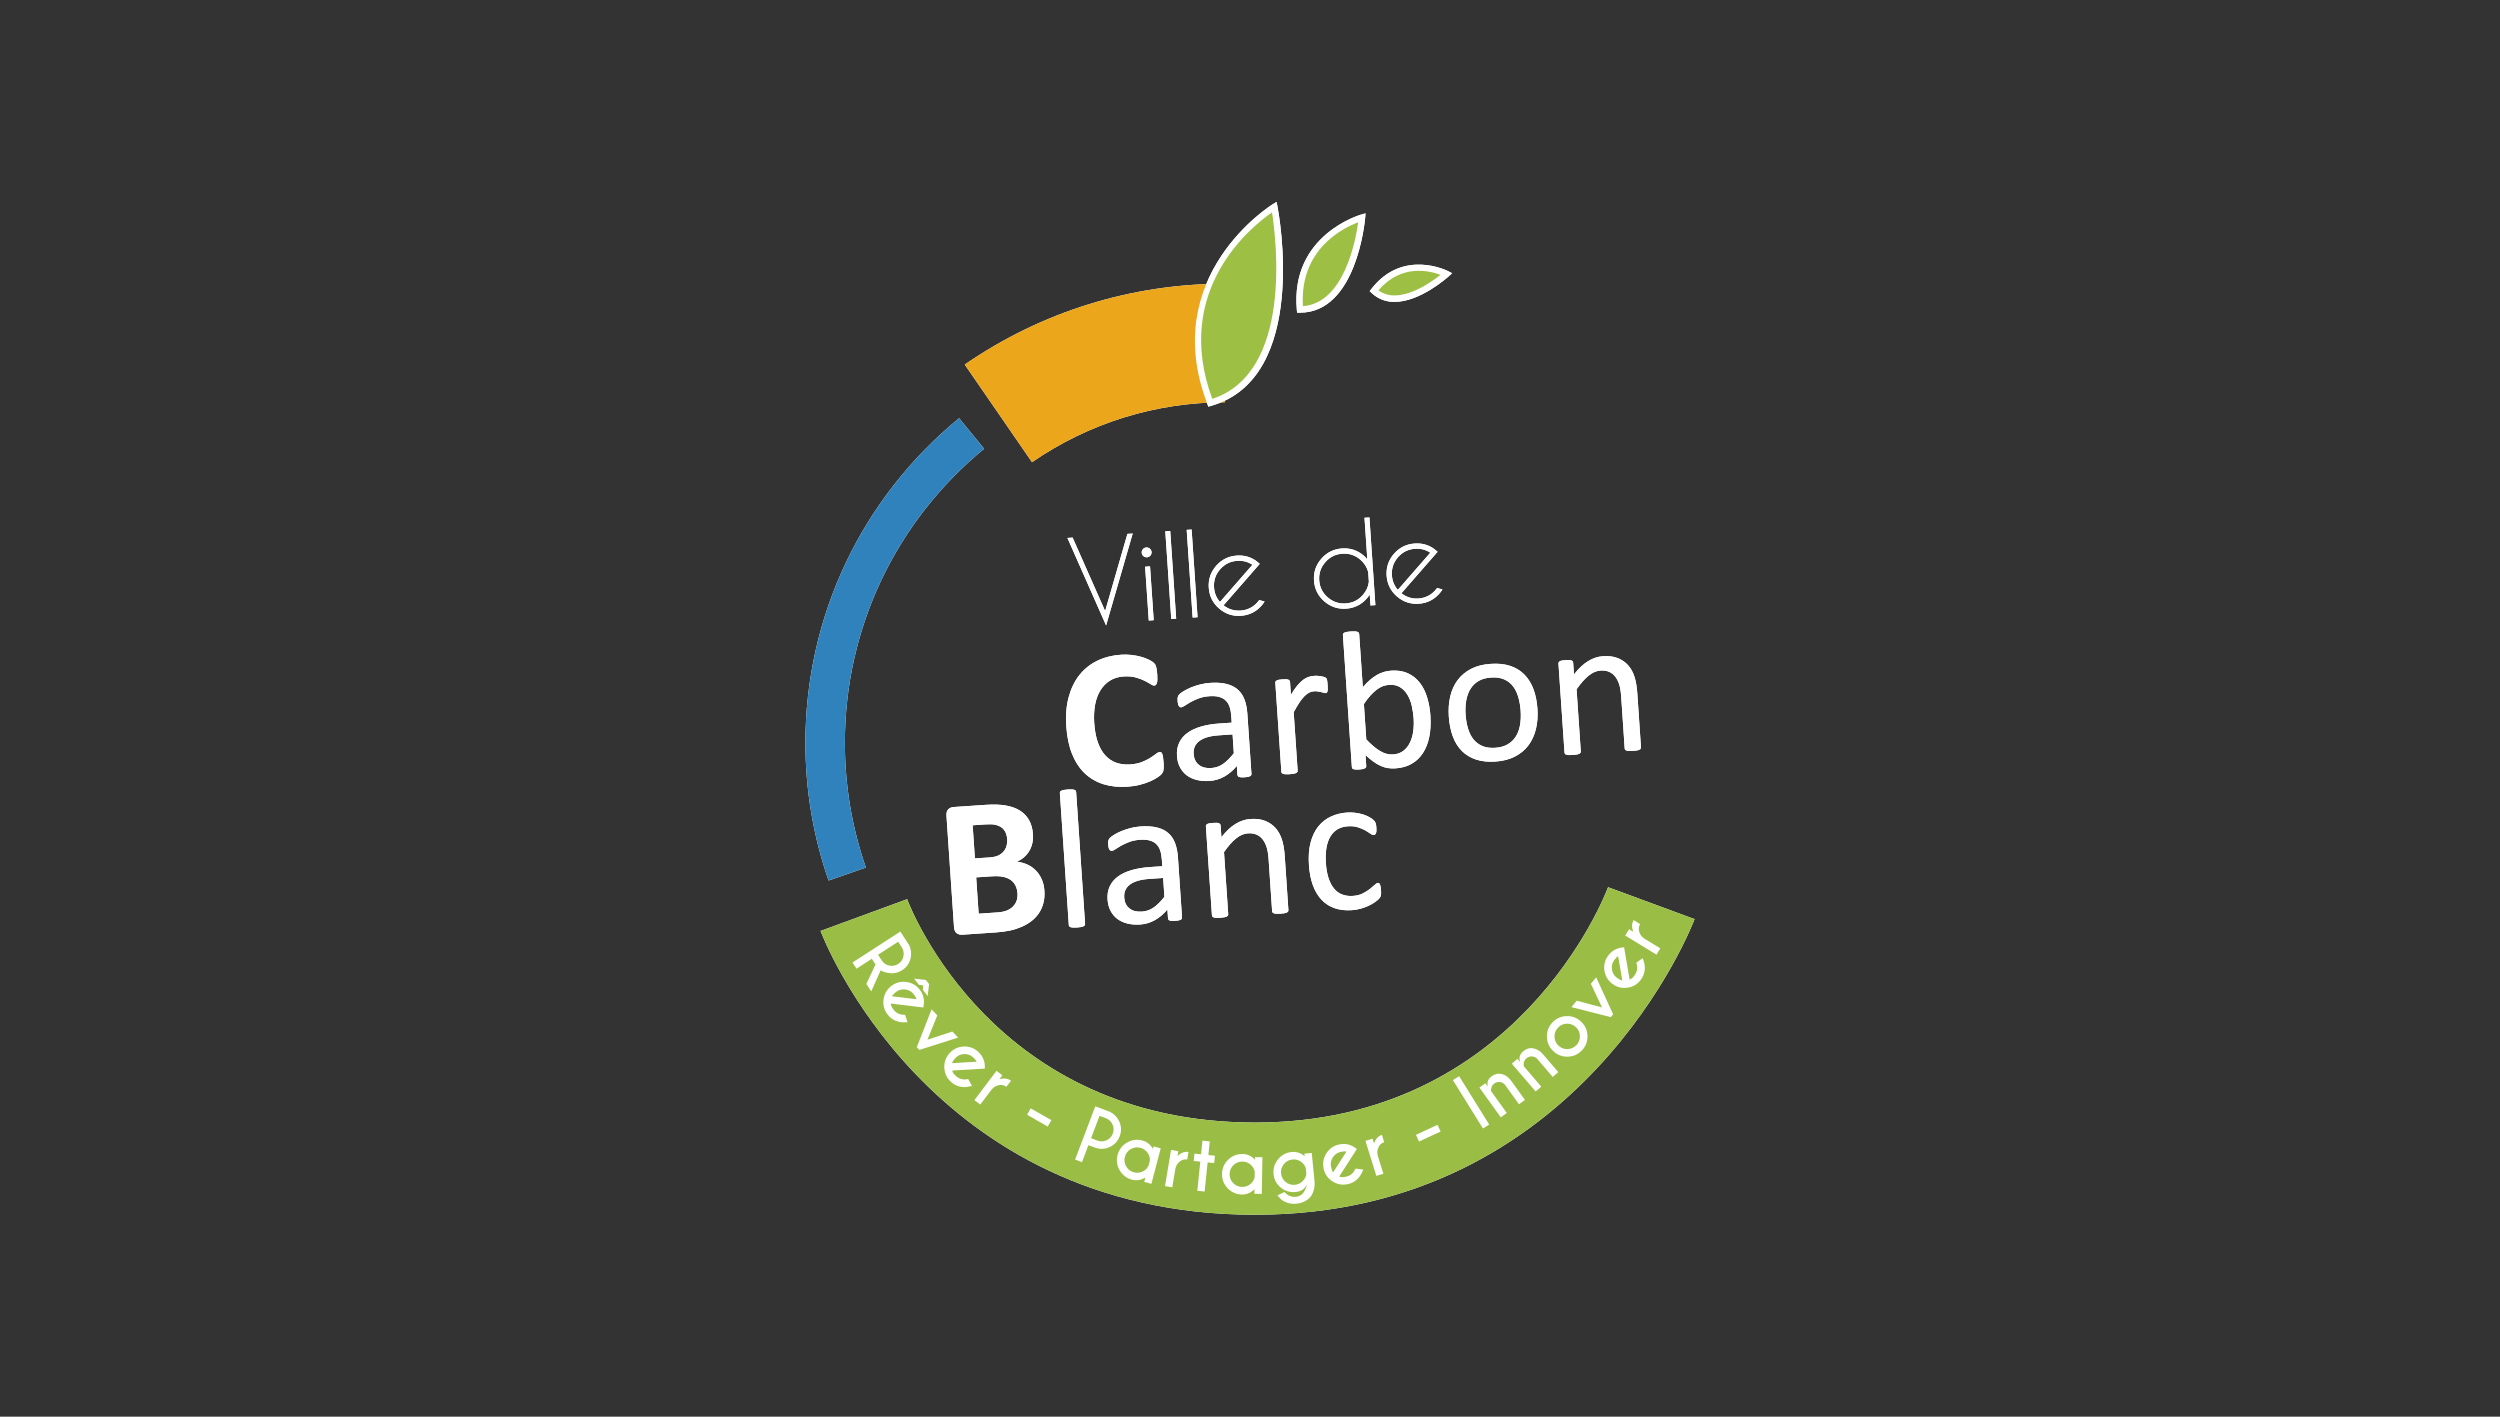 <?xml version="1.0" encoding="UTF-8"?> <svg xmlns="http://www.w3.org/2000/svg" id="Calque_2" data-name="Calque 2" viewBox="0 0 150 85"><rect x="0" y="0" width="150" height="85" fill="#333333" stroke="none"/><defs><style> .cls-1 { fill: none; } .cls-2 { fill: #eba61b; } .cls-3 { fill: #fff; } .cls-4 { fill: #9dbf44; } .cls-5 { fill: #2f82bb; } .cls-6 { fill: #9abe45; } </style></defs><g id="logos-clients-couleurs"><g><g><g><path class="cls-3" d="m69.817,45.766c.007.098.009.182.008.252s-.006.13-.015.179c-.008.051-.021.094-.039.131-.017.037-.046.079-.086.128-.04.048-.12.112-.239.191-.12.079-.268.158-.442.235-.176.077-.377.146-.605.204-.228.059-.476.098-.744.116-.526.036-1.005-.013-1.438-.146-.433-.134-.808-.351-1.127-.653-.317-.301-.571-.687-.763-1.158-.19-.471-.307-1.025-.35-1.665-.045-.652.003-1.235.143-1.752.139-.517.353-.957.642-1.322.289-.364.645-.651,1.068-.858.424-.207.898-.328,1.424-.364.213-.014.419-.011.619.012.2.022.386.056.557.102.172.046.327.101.466.168.139.065.237.123.295.173.057.05.096.092.118.126.023.035.042.078.057.133.016.055.029.119.041.193.011.075.02.168.028.278.008.119.011.219.008.302-.002.084-.011.152-.028.204-.016.053-.038.092-.063.118-.026.025-.057.039-.092.042-.059.004-.136-.026-.232-.088-.095-.063-.218-.132-.368-.207-.15-.075-.326-.14-.531-.195-.203-.056-.444-.074-.72-.056-.304.021-.571.101-.801.242-.23.14-.421.331-.573.573-.153.243-.261.531-.325.864-.064.334-.083.706-.056,1.116.031.45.103.837.218,1.16.116.323.266.585.452.786.186.202.405.347.654.434.249.088.526.122.83.102.276-.019.513-.068.71-.147.196-.078.364-.163.503-.251.139-.089.252-.168.341-.237.088-.069.158-.106.209-.11.04-.002.071.003.096.018.025.014.047.044.065.09.019.047.036.112.05.196.013.084.025.197.035.339"></path><path class="cls-3" d="m73.953,44.064l-.835.057c-.269.019-.5.058-.694.116-.194.059-.353.137-.477.234-.125.098-.213.211-.266.339-.053.129-.073.274-.062.435.019.277.121.491.308.643.186.152.437.217.754.195.256-.017.49-.098.7-.244.209-.145.426-.36.649-.645l-.076-1.131Zm1.135,2.367c.003.048-.01.084-.04.11-.031.026-.072.047-.127.061-.055.016-.135.028-.242.035-.102.007-.184.007-.247-.001-.061-.008-.107-.023-.136-.045-.03-.022-.046-.057-.05-.103l-.036-.534c-.216.265-.462.476-.739.634-.277.157-.575.247-.894.269-.281.019-.536-.001-.769-.059-.232-.058-.432-.15-.602-.277-.169-.128-.304-.289-.407-.484-.103-.195-.163-.421-.18-.678-.02-.299.024-.564.131-.793.107-.229.271-.424.489-.586.219-.162.492-.291.819-.386.326-.095.696-.158,1.111-.185l.734-.05-.028-.415c-.014-.205-.048-.385-.102-.54-.054-.155-.133-.281-.237-.379-.103-.098-.234-.169-.392-.211-.158-.043-.349-.057-.573-.042-.241.016-.455.059-.643.13-.187.07-.351.145-.491.223-.139.079-.255.151-.348.214-.092.063-.163.097-.21.1-.032.003-.059-.003-.084-.018-.025-.014-.047-.037-.066-.066-.02-.031-.036-.07-.048-.119-.011-.049-.019-.103-.023-.162-.006-.099-.005-.178.005-.236.01-.058.04-.114.09-.17.05-.055.137-.121.263-.198.125-.078.271-.152.436-.22.167-.068.348-.129.547-.18.198-.051.401-.083.606-.097.383-.026.711-.005.986.064.274.068.5.18.676.337.178.157.312.356.404.6.092.244.149.531.172.863l.244,3.593Z"></path><path class="cls-3" d="m79.658,41.114c.006.087.009.16.009.219,0,.059-.005.107-.014.141-.01.035-.023.061-.04.08-.017.019-.041.03-.072.032s-.07-.004-.117-.019c-.047-.015-.099-.029-.158-.043s-.123-.027-.195-.038c-.072-.011-.15-.014-.233-.008-.098.007-.193.033-.286.078-.092.047-.187.118-.286.216-.098.098-.2.225-.304.384-.104.158-.218.349-.341.576l.238,3.504c.002.032-.004.059-.019.081-.014.023-.039.044-.072.061-.035.019-.083.034-.146.046-.062.013-.144.022-.242.029-.095.006-.175.008-.238.004-.063-.004-.114-.012-.153-.025-.039-.014-.065-.031-.081-.052-.015-.021-.024-.047-.026-.078l-.362-5.327c-.002-.032.002-.059.013-.081.01-.022.033-.044.066-.063.035-.021.079-.036.134-.046.055-.009.128-.017.218-.024.087-.005.16-.007.217-.005.058.002.103.011.136.026.033.016.057.035.071.055.016.021.025.048.027.079l.053.774c.131-.222.257-.406.376-.548.119-.143.233-.257.342-.341.11-.085.219-.146.33-.183.11-.037.222-.059.337-.067.052-.003.11-.004.176-.003.065.002.134.008.206.019s.137.025.195.041.101.033.126.051c.025.018.042.036.051.053.01.018.018.04.026.067.008.027.015.067.02.12.006.054.012.126.018.216"></path><path class="cls-3" d="m84.82,43.131c-.019-.273-.058-.535-.116-.789-.059-.254-.148-.475-.264-.665-.117-.19-.265-.34-.443-.449-.179-.108-.396-.155-.65-.137-.127.008-.251.035-.372.078-.121.044-.242.111-.363.203-.122.091-.246.207-.375.346-.128.14-.263.313-.404.522l.144,2.125c.293.308.567.54.825.696.258.155.52.223.785.205.247-.017.453-.09.62-.22.167-.131.298-.297.394-.5.096-.203.161-.427.193-.673.034-.246.042-.494.025-.742m1.005-.181c.032.462.009.881-.066,1.256-.075.376-.202.7-.38.974-.178.274-.404.49-.678.647-.275.158-.596.249-.963.274-.17.012-.328.005-.474-.018-.147-.024-.292-.068-.434-.135-.144-.065-.288-.151-.433-.256-.147-.105-.301-.233-.466-.385l.044.652c.002.032-.004.059-.018.084-.014.025-.039.046-.073.061-.035.016-.078.03-.131.042-.053.012-.12.02-.203.026-.079.005-.146.006-.202.002-.056-.004-.101-.012-.138-.024-.037-.011-.061-.029-.075-.052-.013-.023-.021-.05-.023-.081l-.536-7.909c-.003-.031.002-.059.015-.084.012-.024.037-.046.072-.064.037-.018.086-.033.149-.046.062-.012.142-.021.236-.028.099-.007.179-.008.244-.005.063.004.113.013.15.026.037.014.063.032.081.055.017.022.027.05.029.081l.217,3.19c.147-.173.291-.319.43-.439.141-.121.28-.22.417-.299.137-.078.276-.139.416-.179.14-.042.289-.067.447-.078.387-.026.722.029,1.007.164.285.136.522.326.711.573.189.247.335.541.437.884.103.342.168.706.193,1.093"></path><path class="cls-3" d="m91.24,42.659c-.02-.289-.065-.558-.137-.811-.07-.253-.175-.472-.311-.657-.136-.184-.314-.326-.533-.424-.219-.098-.485-.137-.8-.115-.291.02-.536.088-.739.204-.202.117-.365.274-.487.471-.123.196-.208.425-.257.686-.048.261-.061.543-.042.847.02.293.065.564.137.817.071.253.176.471.314.654.139.183.316.323.535.421.219.098.485.137.8.116.287-.02.532-.088.736-.205.204-.117.368-.273.49-.467.123-.194.207-.422.254-.683.047-.261.059-.545.039-.853m1.008-.134c.03.434-.001.838-.09,1.211-.09.372-.239.698-.448.979-.209.28-.479.505-.81.676-.331.171-.722.272-1.172.302-.437.03-.824-.01-1.158-.118-.334-.108-.619-.279-.853-.513s-.416-.525-.546-.873c-.131-.348-.211-.747-.242-1.197-.03-.434,0-.837.087-1.21.088-.373.236-.699.445-.979.209-.28.478-.505.807-.673.33-.17.721-.269,1.175-.299.438-.03.824.009,1.158.117.335.108.619.28.853.514.234.233.417.525.55.872.132.348.213.745.244,1.191"></path><path class="cls-3" d="m98.458,44.839c.002.032-.004.059-.018.081-.015.023-.039.044-.073.061-.035.019-.083.034-.146.046-.062.012-.141.022-.236.028-.098.007-.179.009-.243.005-.064-.004-.114-.012-.151-.026-.037-.013-.063-.03-.081-.051-.017-.021-.027-.047-.029-.078l-.211-3.12c-.021-.303-.061-.546-.121-.729-.06-.182-.14-.337-.24-.466-.1-.128-.224-.222-.373-.284s-.318-.085-.508-.072c-.245.017-.483.12-.716.31s-.472.462-.718.815l.253,3.724c.002.032-.004.059-.019.081-.014.023-.039.044-.072.061-.035.019-.083.034-.146.046-.062.012-.144.022-.242.029-.095.006-.174.008-.238.004-.063-.004-.114-.012-.153-.025-.039-.014-.065-.031-.081-.052-.015-.021-.024-.047-.026-.078l-.362-5.327c-.002-.032.002-.059.013-.081.01-.023.033-.044.067-.064.034-.02.078-.035.133-.045.056-.009.128-.018.219-.024.086-.006.159-.008.216-.006.058.003.103.011.136.027.033.016.057.034.071.055.016.021.025.048.027.078l.048.705c.277-.356.559-.622.847-.798.288-.176.583-.275.887-.295.355-.025.658.016.909.119.251.104.458.252.622.442.164.191.287.42.371.686.083.266.138.588.164.967l.22,3.25Z"></path></g><polygon class="cls-3" points="64.357 32.256 66.308 36.663 67.645 32.033 67.962 32.011 66.366 37.528 64.045 32.277 64.357 32.256"></polygon><path class="cls-3" d="m69.003,33.983l.219,3.229-.296.021-.219-3.23.296-.02Zm-.011-1.063c.061.053.095.12.101.201.006.083-.019.156-.072.216-.055.061-.122.094-.203.1-.081.005-.153-.019-.215-.071-.061-.054-.095-.121-.101-.205-.005-.08.019-.152.073-.212.055-.061.122-.094.203-.1.08-.005.152.018.214.071"></path><rect class="cls-3" x="70.096" y="31.863" width=".297" height="5.274" transform="translate(-2.174 4.834) rotate(-3.881)"></rect><rect class="cls-3" x="71.379" y="31.775" width=".297" height="5.274" transform="translate(-2.165 4.921) rotate(-3.881)"></rect><g><path class="cls-3" d="m75.145,33.886c-.27-.179-.575-.258-.915-.235-.41.028-.751.196-1.022.507-.272.31-.394.671-.366,1.084.023.34.142.632.357.875l1.947-2.23Zm-1.731,2.434c.296.235.636.34,1.019.314.412-.028.754-.198,1.025-.51.035-.04.067-.08.097-.122l.32.091c-.052.082-.111.163-.178.24-.329.377-.744.582-1.244.616-.498.034-.935-.114-1.312-.443-.377-.328-.582-.743-.616-1.243-.034-.498.114-.935.442-1.312.329-.377.743-.582,1.241-.616.427-.03.81.073,1.147.308.056.04.111.085.168.134.021.018.041.037.059.056l-.208.239-1.962,2.247Z"></path><path class="cls-3" d="m82.132,34.909l-.04-.586c-.074-.286-.228-.531-.462-.735-.311-.272-.673-.394-1.086-.366-.413.029-.754.198-1.025.51-.273.311-.394.672-.366,1.085s.197.754.509,1.024c.311.271.673.392,1.085.364.413-.028.755-.197,1.026-.509.204-.234.324-.497.359-.787m.393,1.4l-.296.02-.045-.657c-.053.08-.11.159-.173.233-.329.377-.744.582-1.244.616-.498.034-.935-.113-1.312-.442-.377-.329-.582-.743-.616-1.241-.034-.5.113-.938.442-1.315s.743-.582,1.241-.616c.5-.034.938.114,1.315.442.072.066.14.135.202.208l-.17-2.49.297-.02.357,5.262Z"></path><path class="cls-3" d="m85.817,33.162c-.27-.179-.575-.258-.914-.235-.411.028-.752.196-1.023.507-.272.31-.394.671-.366,1.084.023.34.142.632.357.875l1.947-2.23Zm-1.731,2.434c.296.235.636.34,1.019.314.412-.028.754-.198,1.025-.51.035-.04.067-.08.097-.122l.32.091c-.052.082-.111.163-.178.24-.329.377-.744.582-1.244.616-.498.034-.935-.114-1.312-.443-.377-.328-.582-.743-.616-1.243-.034-.498.114-.935.442-1.312.329-.377.743-.582,1.241-.616.427-.03.81.073,1.147.308.056.04.112.085.168.134.021.018.041.037.06.056l-.209.239-1.962,2.247Z"></path><path class="cls-3" d="m61.05,53.604c-.012-.178-.053-.334-.121-.47s-.164-.248-.285-.335c-.121-.086-.272-.15-.453-.188-.18-.04-.414-.05-.697-.031l-.923.063.148,2.178,1.125-.076c.217-.015.398-.05.542-.105.145-.056.269-.131.372-.227.102-.096.179-.212.232-.349.052-.136.072-.29.06-.459m-.619-3.253c-.011-.154-.044-.29-.099-.409-.056-.12-.134-.216-.234-.291-.1-.074-.224-.129-.371-.163-.147-.034-.341-.042-.581-.026l-.787.054.135,1.988.87-.059c.225-.015.403-.055.534-.117.131-.061.237-.143.319-.241.083-.099.142-.212.177-.339.035-.127.048-.26.039-.399m2.231,3.09c.019.273-.002.522-.062.748-.059.226-.15.428-.271.607-.121.178-.269.335-.444.47-.175.135-.37.249-.586.343-.215.094-.447.169-.695.223s-.527.092-.834.113l-2.036.138c-.131.009-.243-.023-.337-.093-.093-.071-.147-.193-.159-.367l-.452-6.677c-.012-.174.024-.302.107-.385.083-.083.19-.129.321-.138l1.924-.131c.469-.032.87-.019,1.2.038.331.057.614.158.848.302.233.145.417.335.552.572.136.236.214.521.237.852.012.185,0,.362-.036.529-.037.168-.095.32-.177.461-.082.14-.185.266-.31.378-.126.112-.271.204-.436.28.219.025.424.08.615.166.19.086.359.203.506.35s.266.321.359.526c.093.203.149.435.167.696"></path><path class="cls-3" d="m65.105,55.434c.002.032-.004.059-.018.081-.015.023-.039.044-.073.061-.035.018-.083.034-.146.046s-.143.022-.242.029c-.094.006-.174.008-.237.004-.064-.004-.115-.012-.154-.026-.039-.013-.065-.03-.08-.051-.016-.021-.025-.047-.027-.078l-.536-7.909c-.002-.032.003-.059.015-.084.013-.025.037-.046.073-.064.036-.018.085-.034.149-.046.062-.012.141-.022.236-.028.098-.007.179-.008.243-.005.063.004.114.012.151.026.037.013.063.031.08.054.018.023.028.05.03.081l.536,7.909Z"></path><path class="cls-3" d="m69.788,52.678l-.835.057c-.269.019-.5.058-.694.116-.194.059-.353.137-.477.234-.125.098-.213.211-.266.339-.053.129-.073.274-.062.435.019.277.121.491.308.643.186.152.437.217.754.195.256-.017.49-.098.699-.244.21-.145.427-.36.65-.645l-.076-1.131Zm1.135,2.367c.003.048-.01.084-.04.11-.031.026-.072.047-.127.061-.055.016-.135.028-.242.035-.102.007-.184.007-.247-.001-.061-.008-.107-.023-.137-.045-.029-.022-.045-.057-.049-.103l-.036-.534c-.216.265-.462.476-.739.634-.277.157-.575.247-.894.269-.281.019-.536-.001-.769-.059-.232-.058-.432-.15-.602-.277-.169-.128-.304-.289-.407-.484-.103-.195-.163-.421-.18-.678-.02-.299.024-.564.131-.793.107-.229.271-.424.489-.586.219-.162.492-.291.819-.386.326-.095.696-.158,1.111-.185l.734-.05-.028-.415c-.014-.205-.048-.385-.102-.54-.054-.155-.133-.281-.237-.379-.103-.098-.234-.169-.392-.211-.158-.043-.349-.057-.573-.042-.241.016-.455.059-.643.13s-.351.145-.491.223c-.139.079-.255.151-.348.214-.092.063-.163.097-.21.1-.032.003-.059-.003-.084-.018-.025-.014-.047-.037-.066-.066-.021-.031-.036-.07-.048-.119-.011-.049-.019-.103-.023-.162-.006-.099-.005-.178.005-.236.01-.058.04-.114.09-.17.05-.055.137-.121.263-.198.125-.078.271-.152.436-.22.167-.068.348-.129.547-.18.198-.051.401-.083.606-.097.383-.026.711-.005.986.064.274.068.5.18.676.337.178.157.312.356.404.6.092.244.15.532.172.863l.244,3.593Z"></path><path class="cls-3" d="m77.304,54.606c.002.032-.004.059-.018.081-.015.023-.039.044-.073.061-.035.018-.083.034-.146.046-.062.012-.141.022-.236.028-.098.007-.179.009-.243.005-.064-.004-.114-.012-.151-.026-.037-.013-.063-.03-.081-.051-.017-.021-.027-.047-.029-.078l-.211-3.12c-.021-.303-.061-.546-.121-.729-.06-.182-.14-.337-.24-.466-.1-.128-.224-.222-.373-.284s-.318-.085-.508-.072c-.245.017-.483.12-.716.31s-.472.462-.718.815l.253,3.724c.002.032-.004.059-.019.081-.014.023-.039.044-.072.061-.035.019-.083.034-.146.046-.062.012-.144.022-.242.029-.095.006-.174.008-.238.004-.063-.004-.114-.012-.153-.026-.039-.013-.065-.03-.081-.051-.015-.021-.024-.047-.026-.078l-.362-5.327c-.002-.032.002-.059.013-.081.01-.023.033-.044.066-.064.035-.02.079-.035.134-.045.056-.01.128-.018.219-.024.086-.006.159-.008.216-.006s.103.011.136.027c.033.016.057.034.071.055.016.021.025.048.027.078l.048.705c.277-.356.559-.622.847-.798.288-.176.583-.275.887-.295.355-.025.658.016.909.119.251.104.458.252.622.442.164.191.287.42.371.686.083.266.138.588.164.967l.22,3.25Z"></path><path class="cls-3" d="m82.861,53.415c.005.067.007.125.006.175-.001.051-.005.092-.012.126-.008.035-.018.064-.03.091s-.042.066-.087.119c-.046.053-.126.12-.239.2-.113.081-.242.156-.387.223-.144.067-.301.124-.473.172-.171.048-.349.077-.535.09-.383.026-.727-.015-1.031-.121-.304-.106-.564-.274-.78-.503-.215-.229-.388-.517-.517-.863-.128-.346-.208-.751-.239-1.212-.036-.525-.003-.98.1-1.366.103-.386.258-.706.464-.962s.457-.452.751-.589c.295-.138.617-.218.968-.242.17-.011.335-.007.498.014.162.021.311.053.449.094.138.043.261.094.37.154.109.06.189.112.24.157.051.044.085.079.105.105.02.027.037.059.051.095.015.037.026.078.033.125.007.048.013.107.018.178.011.154,0,.263-.031.326-.032.063-.073.097-.125.1-.059.005-.129-.024-.21-.083-.081-.059-.184-.125-.307-.196-.124-.07-.272-.133-.444-.186-.173-.055-.373-.073-.602-.058-.469.032-.817.237-1.043.615-.226.378-.315.91-.269,1.598.023.343.076.642.159.895s.193.464.331.629c.138.166.301.284.491.356.189.072.403.101.639.084.225-.015.42-.063.585-.146.165-.083.306-.171.425-.264.118-.093.217-.178.298-.253.08-.074.144-.114.191-.117.028-.002.052.005.072.019.021.015.04.041.057.076.016.037.029.083.039.141.01.057.018.124.023.203"></path><path class="cls-3" d="m49.715,52.833c-.923-2.653-1.391-5.434-1.391-8.267,0-7.569,3.36-14.667,9.221-19.473l1.503,1.833c-5.309,4.354-8.354,10.783-8.354,17.639,0,2.567.424,5.086,1.259,7.488l-2.239.779Z"></path><path class="cls-3" d="m61.921,27.732l-4.036-5.858c4.607-3.174,10.006-4.851,15.613-4.851v7.113c-4.159,0-8.163,1.243-11.577,3.596Z"></path><path class="cls-3" d="m72.502,24.4l-.063-.164c-2.957-7.697,3.852-11.936,3.921-11.979l.235-.143.053.271c.08.419,1.917,10.277-3.977,11.966l-.169.048Zm3.818-11.657c-1.174.809-6.002,4.621-3.585,11.188,4.83-1.572,3.838-9.57,3.585-11.188Z"></path><path class="cls-3" d="m77.824,18.76l-.015-.175c-.402-4.49,3.817-5.699,3.859-5.71l.265-.073-.024.275c-.019.232-.531,5.679-3.91,5.684l-.175 0Zm3.667-5.423c-.884.331-3.527,1.61-3.315,5.032,2.465-.177,3.164-3.94,3.315-5.032Z"></path><path class="cls-3" d="m83.675,18.115c-.482,0-.955-.145-1.365-.525l-.129-.12.107-.139c1.892-2.437,4.567-1.079,4.594-1.064l.244.127-.204.185c-.089.081-1.72,1.535-3.247,1.535Zm-.966-.692c1.205.891,3.072-.416,3.723-.933-.658-.247-2.368-.671-3.723.933Z"></path><path class="cls-3" d="m75.306,72.885c-19.641,0-26.011-16.858-26.073-17.029l5.195-1.905c.204.547,5.186,13.402,20.878,13.402,15.706,0,20.962-13.544,21.178-14.12l5.191,1.915c-.065.177-6.734,17.737-26.369,17.737Z"></path></g><g><path class="cls-3" d="m52.53,57.866l-.22-.341-.919.597-.24-.372,2.869-1.857.527.813c.119.25.15.507.094.769-.068.314-.236.558-.505.732-.27.174-.562.229-.876.163-.217-.046-.356-.099-.418-.157l-.568,1.271-.291-.449.547-1.168Zm1.359-1.362l-1.206.781.22.339c.107.165.257.267.451.31.195.041.375.008.542-.101s.27-.258.31-.453c.041-.192.009-.372-.098-.537l-.22-.339Z"></path><path class="cls-3" d="m53.45,60.214c-.007.099.051.224.171.378.13.167.299.263.508.29.027.002.085.005.174.007l.148.445c-.184.008-.311.008-.379-.002-.335-.041-.605-.193-.813-.457-.206-.264-.289-.564-.247-.898s.193-.604.458-.811c.265-.207.565-.291.898-.25.334.041.605.193.811.457.178.227.264.478.261.755-.002.046-.005.094-.012.142-.002.02-.013.08-.031.179l-.313-.038-1.635-.199Zm1.532-.261c0-.063-.054-.164-.161-.3-.129-.166-.298-.261-.506-.286s-.396.026-.563.157c-.136.106-.212.19-.229.252l1.459.177Zm.388-.561l.017-.263-.255-.043-.288-.368.707.079.194.247-.083.72-.291-.372Z"></path><path class="cls-3" d="m55.008,62.83l.887-2.27.342.366-.59,1.457,1.495-.492.342.364-2.324.738-.152-.163Z"></path><path class="cls-3" d="m57.133,64.233c.012.099.092.212.237.342.158.139.341.204.552.193.027-.003.084-.011.172-.024l.226.412c-.181.041-.305.063-.373.067-.337.019-.63-.081-.882-.304-.25-.223-.385-.502-.405-.838s.081-.629.304-.88c.223-.252.503-.388.838-.408.337-.02.629.08.88.303.215.19.347.422.393.695.007.046.012.094.014.143.002.019.002.079.002.181l-.315.019-1.644.099Zm1.461-.532c-.012-.062-.083-.151-.213-.266-.156-.138-.34-.202-.55-.19-.21.013-.385.098-.525.256-.114.129-.173.226-.179.289l1.468-.088Z"></path><path class="cls-3" d="m59.962,64.754c.267-.078.5-.05.699.086l-.277.367c-.133-.091-.267-.126-.4-.107-.201.027-.363.117-.486.27l-.681.903-.353-.267,1.325-1.755.353.267-.179.236Z"></path></g><path class="cls-3" d="m61.842,66.502l1.241.707-.219.384-1.241-.707.219-.384Z"></path><g><path class="cls-3" d="m65.306,68.708l-.388,1.024-.413-.157,1.213-3.196.906.344c.244.132.421.32.531.564.131.294.14.59.026.889-.113.3-.318.517-.609.649-.293.132-.589.14-.888.027l-.379-.143Zm.667-1.758l-.509,1.342.379.143c.184.07.365.064.546-.017s.307-.215.378-.401.065-.368-.016-.548c-.082-.181-.214-.305-.398-.375l-.379-.144Z"></path><path class="cls-3" d="m69.175,68.935l.039-.149.43.113-.56,2.13-.43-.113.07-.266c-.262.159-.53.203-.802.132-.325-.085-.573-.274-.742-.564s-.211-.597-.125-.922c.086-.325.273-.572.563-.742.29-.169.598-.21.923-.125.273.072.484.241.635.506Zm-.267,1.016l.083-.315c.01-.14-.024-.279-.102-.416-.107-.181-.262-.297-.464-.351-.204-.054-.397-.029-.579.077-.181.106-.299.261-.353.464s-.027.395.079.577c.106.182.261.3.465.353.202.053.395.027.577-.078.136-.079.234-.185.293-.311Z"></path><path class="cls-3" d="m70.65,69.363c.2-.194.42-.277.659-.248l-.076.453c-.16-.019-.295.012-.405.091-.166.116-.267.271-.306.465l-.186,1.114-.436-.072.363-2.169.436.072-.049.294Z"></path><path class="cls-3" d="m72.062,69.258l.084-.819.44.045-.084.819.394.04-.045.442-.394-.041-.178,1.748-.44-.045.178-1.748-.394-.041.045-.441.394.041Z"></path><path class="cls-3" d="m75.298,69.581l.002-.154.445.008-.039,2.2-.445-.008.005-.275c-.218.217-.468.322-.75.318-.336-.006-.62-.13-.854-.372-.232-.241-.346-.529-.34-.865s.13-.621.371-.854c.241-.232.53-.346.866-.34.282.005.528.119.737.342Zm-.019,1.05l.006-.325c-.023-.138-.089-.265-.198-.38-.147-.151-.325-.228-.535-.231-.211-.004-.392.067-.543.212s-.229.323-.233.535c-.004.209.068.389.214.54.147.152.324.23.536.233.209.004.39-.068.542-.213.113-.109.184-.234.212-.371Z"></path><path class="cls-3" d="m78.278,69.373l-.015-.151.442-.044.161,1.627c.042.426-.042.765-.249,1.019-.217.231-.492.364-.827.397-.334.033-.63-.043-.887-.228-.053-.044-.14-.134-.261-.27l.423-.201c.063.063.106.103.128.12.164.134.349.19.558.169.351-.035.569-.29.659-.761-.111.279-.333.438-.668.471s-.631-.055-.89-.261c-.259-.205-.405-.476-.438-.811-.033-.335.057-.631.269-.891.213-.26.486-.406.821-.439.282-.028.54.057.775.254Zm.068.713c-.04-.132-.12-.247-.24-.346-.162-.135-.348-.191-.558-.169-.21.02-.382.111-.515.275-.133.165-.19.351-.169.559.02.21.112.382.274.514.164.134.35.191.56.17.21-.021.381-.113.514-.275.098-.119.155-.247.169-.382l-.035-.347Z"></path><path class="cls-3" d="m80.353,70.591c.086.048.225.05.415.01.206-.046.366-.155.481-.333.014-.023.042-.074.082-.153l.466.06c-.074.17-.13.283-.167.341-.182.283-.437.461-.765.533-.327.07-.633.015-.916-.167-.283-.183-.46-.438-.532-.766s-.015-.634.166-.917c.182-.283.437-.461.764-.531.281-.062.545-.031.794.093.042.021.082.045.123.072.017.011.067.046.148.107l-.17.265-.89,1.387Zm.432-1.493c-.057-.027-.17-.023-.34.014-.204.045-.364.155-.478.333-.113.176-.148.368-.103.575.036.169.078.272.127.314l.794-1.236Z"></path><path class="cls-3" d="m82.439,68.606c.092-.263.251-.436.476-.517l.137.44c-.151.054-.259.143-.321.261-.095.18-.116.364-.064.554l.335,1.079-.422.13-.652-2.1.422-.132.088.285Z"></path></g><path class="cls-3" d="m84.956,68.09l1.295-.6.187.402-1.296.6-.186-.402Z"></path><g><path class="cls-3" d="m87.548,64.571l1.804,2.904-.376.233-1.804-2.904.376-.233Z"></path><path class="cls-3" d="m89.468,65.472l.939,1.307-.36.26-1.284-1.786.361-.26.15.208c-.072-.257.006-.468.233-.63.193-.139.396-.181.608-.126.212.056.395.186.547.39l.834,1.161-.359.258-.824-1.147c-.073-.103-.175-.165-.303-.184-.127-.019-.243.009-.348.083-.103.074-.167.173-.19.3-.011.072-.013.128-.005.165Z"></path><path class="cls-3" d="m91.429,63.978l1.048,1.222-.338.289-1.431-1.67.337-.289.168.195c-.093-.251-.033-.466.179-.648.18-.155.379-.215.595-.178.217.038.411.151.579.342l.931,1.086-.336.287-.92-1.072c-.081-.096-.188-.148-.317-.156s-.242.029-.34.112c-.096.083-.151.188-.164.316-.005.073-.001.128.01.165Z"></path><path class="cls-3" d="m93.162,61.33c.235-.24.521-.361.857-.364s.624.113.864.349.362.52.366.857c.004.335-.111.624-.347.864-.234.239-.521.36-.856.364-.337.002-.626-.112-.866-.349-.239-.234-.361-.521-.364-.857-.004-.336.112-.625.346-.864Zm.107.861c.002.211.079.39.229.537.151.147.331.221.541.218s.388-.08.536-.23c.148-.15.221-.33.22-.54-.002-.21-.077-.388-.229-.537-.149-.146-.33-.22-.541-.218s-.389.077-.538.229c-.147.151-.219.331-.217.542Z"></path><path class="cls-3" d="m96.644,61.029l-2.36-.602.32-.384,1.519.405-.672-1.422.32-.384,1.017,2.215-.143.171Z"></path><path class="cls-3" d="m97.776,58.77c.097-.021.2-.112.314-.272.122-.171.167-.361.132-.569-.006-.026-.019-.082-.043-.169l.384-.269c.06.175.095.296.107.364.057.331-.013.635-.206.909-.194.273-.457.438-.788.494-.333.056-.635-.013-.91-.207-.273-.195-.439-.458-.495-.789-.057-.331.012-.634.205-.907.167-.234.384-.389.65-.466.046-.012.091-.021.139-.03.019-.003.081-.011.181-.021l.053.311.277,1.623Zm-.688-1.393c-.06.017-.141.097-.242.239-.12.171-.163.359-.128.568.035.207.138.372.31.494.141.1.243.148.308.146l-.248-1.448Z"></path></g></g><g><g><path class="cls-3" d="m69.817,45.766c.007.098.009.182.008.252s-.006.13-.015.179c-.008.051-.021.094-.039.131-.017.037-.046.079-.086.128-.04.048-.12.112-.239.191-.12.079-.268.158-.442.235-.176.077-.377.146-.605.204-.228.059-.476.098-.744.116-.526.036-1.005-.013-1.438-.146-.433-.134-.808-.351-1.127-.653-.317-.301-.571-.687-.763-1.158-.19-.471-.307-1.025-.35-1.665-.045-.652.003-1.235.143-1.752.139-.517.353-.957.642-1.322.289-.364.645-.651,1.068-.858.424-.207.898-.328,1.424-.364.213-.014.419-.011.619.012.2.022.386.056.557.102.172.046.327.101.466.168.139.065.237.123.295.173.057.05.096.092.118.126.023.035.042.078.057.133.016.055.029.119.041.193.011.075.02.168.028.278.008.119.011.219.008.302-.002.084-.011.152-.028.204-.016.053-.038.092-.063.118-.026.025-.057.039-.092.042-.059.004-.136-.026-.232-.088-.095-.063-.218-.132-.368-.207-.15-.075-.326-.14-.531-.195-.203-.056-.444-.074-.72-.056-.304.021-.571.101-.801.242-.23.14-.421.331-.573.573-.153.243-.261.531-.325.864-.064.334-.083.706-.056,1.116.031.45.103.837.218,1.16.116.323.266.585.452.786.186.202.405.347.654.434.249.088.526.122.83.102.276-.019.513-.068.71-.147.196-.078.364-.163.503-.251.139-.089.252-.168.341-.237.088-.069.158-.106.209-.11.04-.002.071.003.096.018.025.014.047.044.065.09.019.047.036.112.05.196.013.084.025.197.035.339"></path><path class="cls-3" d="m73.953,44.064l-.835.057c-.269.019-.5.058-.694.116-.194.059-.353.137-.477.234-.125.098-.213.211-.266.339-.053.129-.073.274-.062.435.019.277.121.491.308.643.186.152.437.217.754.195.256-.017.49-.098.7-.244.209-.145.426-.36.649-.645l-.076-1.131Zm1.135,2.367c.003.048-.01.084-.04.11-.031.026-.072.047-.127.061-.055.016-.135.028-.242.035-.102.007-.184.007-.247-.001-.061-.008-.107-.023-.136-.045-.03-.022-.046-.057-.05-.103l-.036-.534c-.216.265-.462.476-.739.634-.277.157-.575.247-.894.269-.281.019-.536-.001-.769-.059-.232-.058-.432-.15-.602-.277-.169-.128-.304-.289-.407-.484-.103-.195-.163-.421-.18-.678-.02-.299.024-.564.131-.793.107-.229.271-.424.489-.586.219-.162.492-.291.819-.386.326-.095.696-.158,1.111-.185l.734-.05-.028-.415c-.014-.205-.048-.385-.102-.54-.054-.155-.133-.281-.237-.379-.103-.098-.234-.169-.392-.211-.158-.043-.349-.057-.573-.042-.241.016-.455.059-.643.13-.187.07-.351.145-.491.223-.139.079-.255.151-.348.214-.092.063-.163.097-.21.1-.032.003-.059-.003-.084-.018-.025-.014-.047-.037-.066-.066-.02-.031-.036-.07-.048-.119-.011-.049-.019-.103-.023-.162-.006-.099-.005-.178.005-.236.01-.058.04-.114.09-.17.05-.055.137-.121.263-.198.125-.078.271-.152.436-.22.167-.068.348-.129.547-.18.198-.051.401-.083.606-.097.383-.026.711-.005.986.064.274.068.5.18.676.337.178.157.312.356.404.6.092.244.149.531.172.863l.244,3.593Z"></path><path class="cls-3" d="m79.658,41.114c.006.087.009.16.009.219,0,.059-.005.107-.014.141-.01.035-.023.061-.04.08-.017.019-.041.03-.072.032s-.07-.004-.117-.019c-.047-.015-.099-.029-.158-.043s-.123-.027-.195-.038c-.072-.011-.15-.014-.233-.008-.098.007-.193.033-.286.078-.092.047-.187.118-.286.216-.098.098-.2.225-.304.384-.104.158-.218.349-.341.576l.238,3.504c.002.032-.004.059-.019.081-.014.023-.039.044-.072.061-.035.019-.083.034-.146.046-.062.013-.144.022-.242.029-.095.006-.175.008-.238.004-.063-.004-.114-.012-.153-.025-.039-.014-.065-.031-.081-.052-.015-.021-.024-.047-.026-.078l-.362-5.327c-.002-.032.002-.059.013-.081.01-.022.033-.044.066-.063.035-.021.079-.036.134-.046.055-.009.128-.017.218-.024.087-.005.16-.007.217-.005.058.002.103.011.136.026.033.016.057.035.071.055.016.021.025.048.027.079l.053.774c.131-.222.257-.406.376-.548.119-.143.233-.257.342-.341.11-.085.219-.146.33-.183.11-.037.222-.059.337-.067.052-.003.11-.004.176-.003.065.002.134.008.206.019s.137.025.195.041.101.033.126.051c.025.018.042.036.051.053.01.018.018.04.026.067.008.027.015.067.02.12.006.054.012.126.018.216"></path><path class="cls-3" d="m84.82,43.131c-.019-.273-.058-.535-.116-.789-.059-.254-.148-.475-.264-.665-.117-.19-.265-.34-.443-.449-.179-.108-.396-.155-.65-.137-.127.008-.251.035-.372.078-.121.044-.242.111-.363.203-.122.091-.246.207-.375.346-.128.14-.263.313-.404.522l.144,2.125c.293.308.567.54.825.696.258.155.52.223.785.205.247-.017.453-.09.62-.22.167-.131.298-.297.394-.5.096-.203.161-.427.193-.673.034-.246.042-.494.025-.742m1.005-.181c.032.462.009.881-.066,1.256-.075.376-.202.7-.38.974-.178.274-.404.49-.678.647-.275.158-.596.249-.963.274-.17.012-.328.005-.474-.018-.147-.024-.292-.068-.434-.135-.144-.065-.288-.151-.433-.256-.147-.105-.301-.233-.466-.385l.044.652c.002.032-.004.059-.018.084-.014.025-.039.046-.073.061-.035.016-.078.03-.131.042-.053.012-.12.02-.203.026-.079.005-.146.006-.202.002-.056-.004-.101-.012-.138-.024-.037-.011-.061-.029-.075-.052-.013-.023-.021-.05-.023-.081l-.536-7.909c-.003-.031.002-.059.015-.084.012-.024.037-.046.072-.064.037-.018.086-.033.149-.046.062-.012.142-.021.236-.028.099-.007.179-.008.244-.005.063.004.113.013.15.026.037.014.063.032.081.055.017.022.027.05.029.081l.217,3.19c.147-.173.291-.319.43-.439.141-.121.28-.22.417-.299.137-.078.276-.139.416-.179.14-.042.289-.067.447-.078.387-.026.722.029,1.007.164.285.136.522.326.711.573.189.247.335.541.437.884.103.342.168.706.193,1.093"></path><path class="cls-3" d="m91.24,42.659c-.02-.289-.065-.558-.137-.811-.07-.253-.175-.472-.311-.657-.136-.184-.314-.326-.533-.424-.219-.098-.485-.137-.8-.115-.291.02-.536.088-.739.204-.202.117-.365.274-.487.471-.123.196-.208.425-.257.686-.048.261-.061.543-.042.847.02.293.065.564.137.817.071.253.176.471.314.654.139.183.316.323.535.421.219.098.485.137.8.116.287-.02.532-.088.736-.205.204-.117.368-.273.49-.467.123-.194.207-.422.254-.683.047-.261.059-.545.039-.853m1.008-.134c.03.434-.001.838-.09,1.211-.09.372-.239.698-.448.979-.209.28-.479.505-.81.676-.331.171-.722.272-1.172.302-.437.03-.824-.01-1.158-.118-.334-.108-.619-.279-.853-.513s-.416-.525-.546-.873c-.131-.348-.211-.747-.242-1.197-.03-.434,0-.837.087-1.21.088-.373.236-.699.445-.979.209-.28.478-.505.807-.673.33-.17.721-.269,1.175-.299.438-.03.824.009,1.158.117.335.108.619.28.853.514.234.233.417.525.55.872.132.348.213.745.244,1.191"></path><path class="cls-3" d="m98.458,44.839c.002.032-.004.059-.018.081-.015.023-.039.044-.073.061-.035.019-.083.034-.146.046-.062.012-.141.022-.236.028-.098.007-.179.009-.243.005-.064-.004-.114-.012-.151-.026-.037-.013-.063-.03-.081-.051-.017-.021-.027-.047-.029-.078l-.211-3.12c-.021-.303-.061-.546-.121-.729-.06-.182-.14-.337-.24-.466-.1-.128-.224-.222-.373-.284s-.318-.085-.508-.072c-.245.017-.483.12-.716.31s-.472.462-.718.815l.253,3.724c.002.032-.004.059-.019.081-.014.023-.039.044-.072.061-.035.019-.083.034-.146.046-.062.012-.144.022-.242.029-.095.006-.174.008-.238.004-.063-.004-.114-.012-.153-.025-.039-.014-.065-.031-.081-.052-.015-.021-.024-.047-.026-.078l-.362-5.327c-.002-.032.002-.059.013-.081.01-.023.033-.044.067-.064.034-.02.078-.035.133-.045.056-.009.128-.018.219-.024.086-.006.159-.008.216-.006.058.003.103.011.136.027.033.016.057.034.071.055.016.021.025.048.027.078l.048.705c.277-.356.559-.622.847-.798.288-.176.583-.275.887-.295.355-.025.658.016.909.119.251.104.458.252.622.442.164.191.287.42.371.686.083.266.138.588.164.967l.22,3.25Z"></path></g><polygon class="cls-3" points="64.357 32.256 66.308 36.663 67.645 32.033 67.962 32.011 66.366 37.528 64.045 32.277 64.357 32.256"></polygon><path class="cls-3" d="m69.003,33.983l.219,3.229-.296.021-.219-3.23.296-.02Zm-.011-1.063c.061.053.095.12.101.201.006.083-.019.156-.072.216-.055.061-.122.094-.203.1-.081.005-.153-.019-.215-.071-.061-.054-.095-.121-.101-.205-.005-.08.019-.152.073-.212.055-.061.122-.094.203-.1.08-.005.152.018.214.071"></path><rect class="cls-3" x="70.096" y="31.863" width=".297" height="5.274" transform="translate(-2.174 4.834) rotate(-3.881)"></rect><rect class="cls-3" x="71.379" y="31.775" width=".297" height="5.274" transform="translate(-2.165 4.921) rotate(-3.881)"></rect><g><path class="cls-3" d="m75.145,33.886c-.27-.179-.575-.258-.915-.235-.41.028-.751.196-1.022.507-.272.31-.394.671-.366,1.084.023.34.142.632.357.875l1.947-2.23Zm-1.731,2.434c.296.235.636.34,1.019.314.412-.028.754-.198,1.025-.51.035-.04.067-.08.097-.122l.32.091c-.052.082-.111.163-.178.24-.329.377-.744.582-1.244.616-.498.034-.935-.114-1.312-.443-.377-.328-.582-.743-.616-1.243-.034-.498.114-.935.442-1.312.329-.377.743-.582,1.241-.616.427-.03.81.073,1.147.308.056.04.111.085.168.134.021.018.041.037.059.056l-.208.239-1.962,2.247Z"></path><path class="cls-3" d="m82.132,34.909l-.04-.586c-.074-.286-.228-.531-.462-.735-.311-.272-.673-.394-1.086-.366-.413.029-.754.198-1.025.51-.273.311-.394.672-.366,1.085s.197.754.509,1.024c.311.271.673.392,1.085.364.413-.028.755-.197,1.026-.509.204-.234.324-.497.359-.787m.393,1.4l-.296.02-.045-.657c-.053.08-.11.159-.173.233-.329.377-.744.582-1.244.616-.498.034-.935-.113-1.312-.442-.377-.329-.582-.743-.616-1.241-.034-.5.113-.938.442-1.315s.743-.582,1.241-.616c.5-.034.938.114,1.315.442.072.066.14.135.202.208l-.17-2.49.297-.02.357,5.262Z"></path><path class="cls-3" d="m85.817,33.162c-.27-.179-.575-.258-.914-.235-.411.028-.752.196-1.023.507-.272.31-.394.671-.366,1.084.023.34.142.632.357.875l1.947-2.23Zm-1.731,2.434c.296.235.636.34,1.019.314.412-.028.754-.198,1.025-.51.035-.04.067-.08.097-.122l.32.091c-.052.082-.111.163-.178.24-.329.377-.744.582-1.244.616-.498.034-.935-.114-1.312-.443-.377-.328-.582-.743-.616-1.243-.034-.498.114-.935.442-1.312.329-.377.743-.582,1.241-.616.427-.03.81.073,1.147.308.056.04.112.085.168.134.021.018.041.037.06.056l-.209.239-1.962,2.247Z"></path><path class="cls-3" d="m61.05,53.604c-.012-.178-.053-.334-.121-.47s-.164-.248-.285-.335c-.121-.086-.272-.15-.453-.188-.18-.04-.414-.05-.697-.031l-.923.063.148,2.178,1.125-.076c.217-.015.398-.05.542-.105.145-.056.269-.131.372-.227.102-.096.179-.212.232-.349.052-.136.072-.29.06-.459m-.619-3.253c-.011-.154-.044-.29-.099-.409-.056-.12-.134-.216-.234-.291-.1-.074-.224-.129-.371-.163-.147-.034-.341-.042-.581-.026l-.787.054.135,1.988.87-.059c.225-.015.403-.055.534-.117.131-.061.237-.143.319-.241.083-.099.142-.212.177-.339.035-.127.048-.26.039-.399m2.231,3.09c.019.273-.002.522-.062.748-.059.226-.15.428-.271.607-.121.178-.269.335-.444.47-.175.135-.37.249-.586.343-.215.094-.447.169-.695.223s-.527.092-.834.113l-2.036.138c-.131.009-.243-.023-.337-.093-.093-.071-.147-.193-.159-.367l-.452-6.677c-.012-.174.024-.302.107-.385.083-.083.19-.129.321-.138l1.924-.131c.469-.032.87-.019,1.2.038.331.057.614.158.848.302.233.145.417.335.552.572.136.236.214.521.237.852.012.185,0,.362-.036.529-.037.168-.095.32-.177.461-.082.14-.185.266-.31.378-.126.112-.271.204-.436.28.219.025.424.08.615.166.19.086.359.203.506.35s.266.321.359.526c.093.203.149.435.167.696"></path><path class="cls-3" d="m65.105,55.434c.002.032-.004.059-.018.081-.015.023-.039.044-.073.061-.035.018-.083.034-.146.046s-.143.022-.242.029c-.094.006-.174.008-.237.004-.064-.004-.115-.012-.154-.026-.039-.013-.065-.03-.08-.051-.016-.021-.025-.047-.027-.078l-.536-7.909c-.002-.032.003-.059.015-.084.013-.025.037-.046.073-.064.036-.018.085-.034.149-.046.062-.012.141-.022.236-.028.098-.007.179-.008.243-.005.063.004.114.012.151.026.037.013.063.031.08.054.018.023.028.05.03.081l.536,7.909Z"></path><path class="cls-3" d="m69.788,52.678l-.835.057c-.269.019-.5.058-.694.116-.194.059-.353.137-.477.234-.125.098-.213.211-.266.339-.053.129-.073.274-.062.435.019.277.121.491.308.643.186.152.437.217.754.195.256-.017.49-.098.699-.244.21-.145.427-.36.65-.645l-.076-1.131Zm1.135,2.367c.003.048-.01.084-.04.11-.031.026-.072.047-.127.061-.055.016-.135.028-.242.035-.102.007-.184.007-.247-.001-.061-.008-.107-.023-.137-.045-.029-.022-.045-.057-.049-.103l-.036-.534c-.216.265-.462.476-.739.634-.277.157-.575.247-.894.269-.281.019-.536-.001-.769-.059-.232-.058-.432-.15-.602-.277-.169-.128-.304-.289-.407-.484-.103-.195-.163-.421-.18-.678-.02-.299.024-.564.131-.793.107-.229.271-.424.489-.586.219-.162.492-.291.819-.386.326-.095.696-.158,1.111-.185l.734-.05-.028-.415c-.014-.205-.048-.385-.102-.54-.054-.155-.133-.281-.237-.379-.103-.098-.234-.169-.392-.211-.158-.043-.349-.057-.573-.042-.241.016-.455.059-.643.13s-.351.145-.491.223c-.139.079-.255.151-.348.214-.092.063-.163.097-.21.1-.032.003-.059-.003-.084-.018-.025-.014-.047-.037-.066-.066-.021-.031-.036-.07-.048-.119-.011-.049-.019-.103-.023-.162-.006-.099-.005-.178.005-.236.01-.058.04-.114.09-.17.05-.055.137-.121.263-.198.125-.078.271-.152.436-.22.167-.068.348-.129.547-.18.198-.051.401-.083.606-.097.383-.026.711-.005.986.064.274.068.5.18.676.337.178.157.312.356.404.6.092.244.15.532.172.863l.244,3.593Z"></path><path class="cls-3" d="m77.304,54.606c.002.032-.004.059-.018.081-.015.023-.039.044-.073.061-.035.018-.083.034-.146.046-.062.012-.141.022-.236.028-.098.007-.179.009-.243.005-.064-.004-.114-.012-.151-.026-.037-.013-.063-.03-.081-.051-.017-.021-.027-.047-.029-.078l-.211-3.12c-.021-.303-.061-.546-.121-.729-.06-.182-.14-.337-.24-.466-.1-.128-.224-.222-.373-.284s-.318-.085-.508-.072c-.245.017-.483.12-.716.31s-.472.462-.718.815l.253,3.724c.002.032-.004.059-.019.081-.014.023-.039.044-.072.061-.035.019-.083.034-.146.046-.062.012-.144.022-.242.029-.095.006-.174.008-.238.004-.063-.004-.114-.012-.153-.026-.039-.013-.065-.03-.081-.051-.015-.021-.024-.047-.026-.078l-.362-5.327c-.002-.032.002-.059.013-.081.01-.023.033-.044.066-.064.035-.02.079-.035.134-.045.056-.01.128-.018.219-.024.086-.006.159-.008.216-.006s.103.011.136.027c.033.016.057.034.071.055.016.021.025.048.027.078l.048.705c.277-.356.559-.622.847-.798.288-.176.583-.275.887-.295.355-.025.658.016.909.119.251.104.458.252.622.442.164.191.287.42.371.686.083.266.138.588.164.967l.22,3.25Z"></path><path class="cls-3" d="m82.861,53.415c.005.067.007.125.006.175-.001.051-.005.092-.012.126-.008.035-.018.064-.03.091s-.042.066-.087.119c-.046.053-.126.12-.239.2-.113.081-.242.156-.387.223-.144.067-.301.124-.473.172-.171.048-.349.077-.535.09-.383.026-.727-.015-1.031-.121-.304-.106-.564-.274-.78-.503-.215-.229-.388-.517-.517-.863-.128-.346-.208-.751-.239-1.212-.036-.525-.003-.98.1-1.366.103-.386.258-.706.464-.962s.457-.452.751-.589c.295-.138.617-.218.968-.242.17-.011.335-.007.498.014.162.021.311.053.449.094.138.043.261.094.37.154.109.06.189.112.24.157.051.044.085.079.105.105.02.027.037.059.051.095.015.037.026.078.033.125.007.048.013.107.018.178.011.154,0,.263-.031.326-.032.063-.073.097-.125.1-.059.005-.129-.024-.21-.083-.081-.059-.184-.125-.307-.196-.124-.07-.272-.133-.444-.186-.173-.055-.373-.073-.602-.058-.469.032-.817.237-1.043.615-.226.378-.315.91-.269,1.598.023.343.076.642.159.895s.193.464.331.629c.138.166.301.284.491.356.189.072.403.101.639.084.225-.015.42-.063.585-.146.165-.083.306-.171.425-.264.118-.093.217-.178.298-.253.08-.074.144-.114.191-.117.028-.002.052.005.072.019.021.015.04.041.057.076.016.037.029.083.039.141.01.057.018.124.023.203"></path><path class="cls-5" d="m49.715,52.833c-.923-2.653-1.391-5.434-1.391-8.267,0-7.569,3.36-14.667,9.221-19.473l1.503,1.833c-5.309,4.354-8.354,10.783-8.354,17.639,0,2.567.424,5.086,1.259,7.488l-2.239.779Z"></path><path class="cls-2" d="m61.921,27.732l-4.036-5.858c4.607-3.174,10.006-4.851,15.613-4.851v7.113c-4.159,0-8.163,1.243-11.577,3.596Z"></path><path class="cls-4" d="m76.46,12.422s-6.775,4.109-3.842,11.745c5.793-1.66,3.842-11.745,3.842-11.745"></path><path class="cls-3" d="m72.502,24.4l-.063-.164c-2.957-7.697,3.852-11.936,3.921-11.979l.235-.143.053.271c.08.419,1.917,10.277-3.977,11.966l-.169.048Zm3.818-11.657c-1.174.809-6.002,4.621-3.585,11.188,4.83-1.572,3.838-9.57,3.585-11.188Z"></path><path class="cls-4" d="m81.718,13.059s-4.11,1.127-3.719,5.509c3.242-.005,3.719-5.509,3.719-5.509"></path><path class="cls-3" d="m77.824,18.76l-.015-.175c-.402-4.49,3.817-5.699,3.859-5.71l.265-.073-.024.275c-.019.232-.531,5.679-3.91,5.684l-.175 0Zm3.667-5.423c-.884.331-3.527,1.61-3.315,5.032,2.465-.177,3.164-3.94,3.315-5.032Z"></path><path class="cls-4" d="m86.794,16.437s-2.541-1.327-4.353,1.012c1.599,1.482,4.353-1.012,4.353-1.012"></path><path class="cls-3" d="m83.675,18.115c-.482,0-.955-.145-1.365-.525l-.129-.12.107-.139c1.892-2.437,4.567-1.079,4.594-1.064l.244.127-.204.185c-.089.081-1.72,1.535-3.247,1.535Zm-.966-.692c1.205.891,3.072-.416,3.723-.933-.658-.247-2.368-.671-3.723.933Z"></path><path class="cls-6" d="m75.306,72.885c-19.641,0-26.011-16.858-26.073-17.029l5.195-1.905c.204.547,5.186,13.402,20.878,13.402,15.706,0,20.962-13.544,21.178-14.12l5.191,1.915c-.065.177-6.734,17.737-26.369,17.737Z"></path></g><g><path class="cls-3" d="m52.53,57.866l-.22-.341-.919.597-.24-.372,2.869-1.857.527.813c.119.25.15.507.094.769-.068.314-.236.558-.505.732-.27.174-.562.229-.876.163-.217-.046-.356-.099-.418-.157l-.568,1.271-.291-.449.547-1.168Zm1.359-1.362l-1.206.781.22.339c.107.165.257.267.451.31.195.041.375.008.542-.101s.27-.258.31-.453c.041-.192.009-.372-.098-.537l-.22-.339Z"></path><path class="cls-3" d="m53.45,60.214c-.007.099.051.224.171.378.13.167.299.263.508.29.027.002.085.005.174.007l.148.445c-.184.008-.311.008-.379-.002-.335-.041-.605-.193-.813-.457-.206-.264-.289-.564-.247-.898s.193-.604.458-.811c.265-.207.565-.291.898-.25.334.041.605.193.811.457.178.227.264.478.261.755-.002.046-.005.094-.012.142-.002.02-.013.08-.031.179l-.313-.038-1.635-.199Zm1.532-.261c0-.063-.054-.164-.161-.3-.129-.166-.298-.261-.506-.286s-.396.026-.563.157c-.136.106-.212.19-.229.252l1.459.177Zm.388-.561l.017-.263-.255-.043-.288-.368.707.079.194.247-.083.72-.291-.372Z"></path><path class="cls-3" d="m55.008,62.83l.887-2.27.342.366-.59,1.457,1.495-.492.342.364-2.324.738-.152-.163Z"></path><path class="cls-3" d="m57.133,64.233c.012.099.092.212.237.342.158.139.341.204.552.193.027-.003.084-.011.172-.024l.226.412c-.181.041-.305.063-.373.067-.337.019-.63-.081-.882-.304-.25-.223-.385-.502-.405-.838s.081-.629.304-.88c.223-.252.503-.388.838-.408.337-.02.629.08.88.303.215.19.347.422.393.695.007.046.012.094.014.143.002.019.002.079.002.181l-.315.019-1.644.099Zm1.461-.532c-.012-.062-.083-.151-.213-.266-.156-.138-.34-.202-.55-.19-.21.013-.385.098-.525.256-.114.129-.173.226-.179.289l1.468-.088Z"></path><path class="cls-3" d="m59.962,64.754c.267-.078.5-.05.699.086l-.277.367c-.133-.091-.267-.126-.4-.107-.201.027-.363.117-.486.27l-.681.903-.353-.267,1.325-1.755.353.267-.179.236Z"></path></g><path class="cls-3" d="m61.842,66.502l1.241.707-.219.384-1.241-.707.219-.384Z"></path><g><path class="cls-3" d="m65.306,68.708l-.388,1.024-.413-.157,1.213-3.196.906.344c.244.132.421.32.531.564.131.294.14.59.026.889-.113.3-.318.517-.609.649-.293.132-.589.14-.888.027l-.379-.143Zm.667-1.758l-.509,1.342.379.143c.184.07.365.064.546-.017s.307-.215.378-.401.065-.368-.016-.548c-.082-.181-.214-.305-.398-.375l-.379-.144Z"></path><path class="cls-3" d="m69.175,68.935l.039-.149.43.113-.56,2.13-.43-.113.07-.266c-.262.159-.53.203-.802.132-.325-.085-.573-.274-.742-.564s-.211-.597-.125-.922c.086-.325.273-.572.563-.742.29-.169.598-.21.923-.125.273.072.484.241.635.506Zm-.267,1.016l.083-.315c.01-.14-.024-.279-.102-.416-.107-.181-.262-.297-.464-.351-.204-.054-.397-.029-.579.077-.181.106-.299.261-.353.464s-.027.395.079.577c.106.182.261.3.465.353.202.053.395.027.577-.078.136-.079.234-.185.293-.311Z"></path><path class="cls-3" d="m70.65,69.363c.2-.194.42-.277.659-.248l-.076.453c-.16-.019-.295.012-.405.091-.166.116-.267.271-.306.465l-.186,1.114-.436-.072.363-2.169.436.072-.049.294Z"></path><path class="cls-3" d="m72.062,69.258l.084-.819.44.045-.084.819.394.04-.045.442-.394-.041-.178,1.748-.44-.045.178-1.748-.394-.041.045-.441.394.041Z"></path><path class="cls-3" d="m75.298,69.581l.002-.154.445.008-.039,2.2-.445-.008.005-.275c-.218.217-.468.322-.75.318-.336-.006-.62-.13-.854-.372-.232-.241-.346-.529-.34-.865s.13-.621.371-.854c.241-.232.53-.346.866-.34.282.005.528.119.737.342Zm-.019,1.05l.006-.325c-.023-.138-.089-.265-.198-.38-.147-.151-.325-.228-.535-.231-.211-.004-.392.067-.543.212s-.229.323-.233.535c-.004.209.068.389.214.54.147.152.324.23.536.233.209.004.39-.068.542-.213.113-.109.184-.234.212-.371Z"></path><path class="cls-3" d="m78.278,69.373l-.015-.151.442-.044.161,1.627c.042.426-.042.765-.249,1.019-.217.231-.492.364-.827.397-.334.033-.63-.043-.887-.228-.053-.044-.14-.134-.261-.27l.423-.201c.063.063.106.103.128.12.164.134.349.19.558.169.351-.035.569-.29.659-.761-.111.279-.333.438-.668.471s-.631-.055-.89-.261c-.259-.205-.405-.476-.438-.811-.033-.335.057-.631.269-.891.213-.26.486-.406.821-.439.282-.028.54.057.775.254Zm.068.713c-.04-.132-.12-.247-.24-.346-.162-.135-.348-.191-.558-.169-.21.02-.382.111-.515.275-.133.165-.19.351-.169.559.02.21.112.382.274.514.164.134.35.191.56.17.21-.021.381-.113.514-.275.098-.119.155-.247.169-.382l-.035-.347Z"></path><path class="cls-3" d="m80.353,70.591c.086.048.225.05.415.01.206-.046.366-.155.481-.333.014-.023.042-.074.082-.153l.466.06c-.074.17-.13.283-.167.341-.182.283-.437.461-.765.533-.327.07-.633.015-.916-.167-.283-.183-.46-.438-.532-.766s-.015-.634.166-.917c.182-.283.437-.461.764-.531.281-.062.545-.031.794.093.042.021.082.045.123.072.017.011.067.046.148.107l-.17.265-.89,1.387Zm.432-1.493c-.057-.027-.17-.023-.34.014-.204.045-.364.155-.478.333-.113.176-.148.368-.103.575.036.169.078.272.127.314l.794-1.236Z"></path><path class="cls-3" d="m82.439,68.606c.092-.263.251-.436.476-.517l.137.44c-.151.054-.259.143-.321.261-.095.18-.116.364-.064.554l.335,1.079-.422.13-.652-2.1.422-.132.088.285Z"></path></g><path class="cls-3" d="m84.956,68.09l1.295-.6.187.402-1.296.6-.186-.402Z"></path><g><path class="cls-3" d="m87.548,64.571l1.804,2.904-.376.233-1.804-2.904.376-.233Z"></path><path class="cls-3" d="m89.468,65.472l.939,1.307-.36.26-1.284-1.786.361-.26.15.208c-.072-.257.006-.468.233-.63.193-.139.396-.181.608-.126.212.056.395.186.547.39l.834,1.161-.359.258-.824-1.147c-.073-.103-.175-.165-.303-.184-.127-.019-.243.009-.348.083-.103.074-.167.173-.19.3-.011.072-.013.128-.005.165Z"></path><path class="cls-3" d="m91.429,63.978l1.048,1.222-.338.289-1.431-1.67.337-.289.168.195c-.093-.251-.033-.466.179-.648.18-.155.379-.215.595-.178.217.038.411.151.579.342l.931,1.086-.336.287-.92-1.072c-.081-.096-.188-.148-.317-.156s-.242.029-.34.112c-.096.083-.151.188-.164.316-.005.073-.001.128.01.165Z"></path><path class="cls-3" d="m93.162,61.33c.235-.24.521-.361.857-.364s.624.113.864.349.362.52.366.857c.004.335-.111.624-.347.864-.234.239-.521.36-.856.364-.337.002-.626-.112-.866-.349-.239-.234-.361-.521-.364-.857-.004-.336.112-.625.346-.864Zm.107.861c.002.211.079.39.229.537.151.147.331.221.541.218s.388-.08.536-.23c.148-.15.221-.33.22-.54-.002-.21-.077-.388-.229-.537-.149-.146-.33-.22-.541-.218s-.389.077-.538.229c-.147.151-.219.331-.217.542Z"></path><path class="cls-3" d="m96.644,61.029l-2.36-.602.32-.384,1.519.405-.672-1.422.32-.384,1.017,2.215-.143.171Z"></path><path class="cls-3" d="m97.776,58.77c.097-.021.2-.112.314-.272.122-.171.167-.361.132-.569-.006-.026-.019-.082-.043-.169l.384-.269c.06.175.095.296.107.364.057.331-.013.635-.206.909-.194.273-.457.438-.788.494-.333.056-.635-.013-.91-.207-.273-.195-.439-.458-.495-.789-.057-.331.012-.634.205-.907.167-.234.384-.389.65-.466.046-.012.091-.021.139-.03.019-.003.081-.011.181-.021l.053.311.277,1.623Zm-.688-1.393c-.06.017-.141.097-.242.239-.12.171-.163.359-.128.568.035.207.138.372.31.494.141.1.243.148.308.146l-.248-1.448Z"></path><path class="cls-3" d="m97.998,55.909c-.104-.259-.098-.492.018-.704l.391.241c-.077.14-.099.278-.068.41.046.197.151.349.316.457l.963.591-.23.378-1.875-1.151.232-.378.253.156Z"></path></g></g><rect class="cls-1" width="150" height="85"></rect></g></g></svg> 